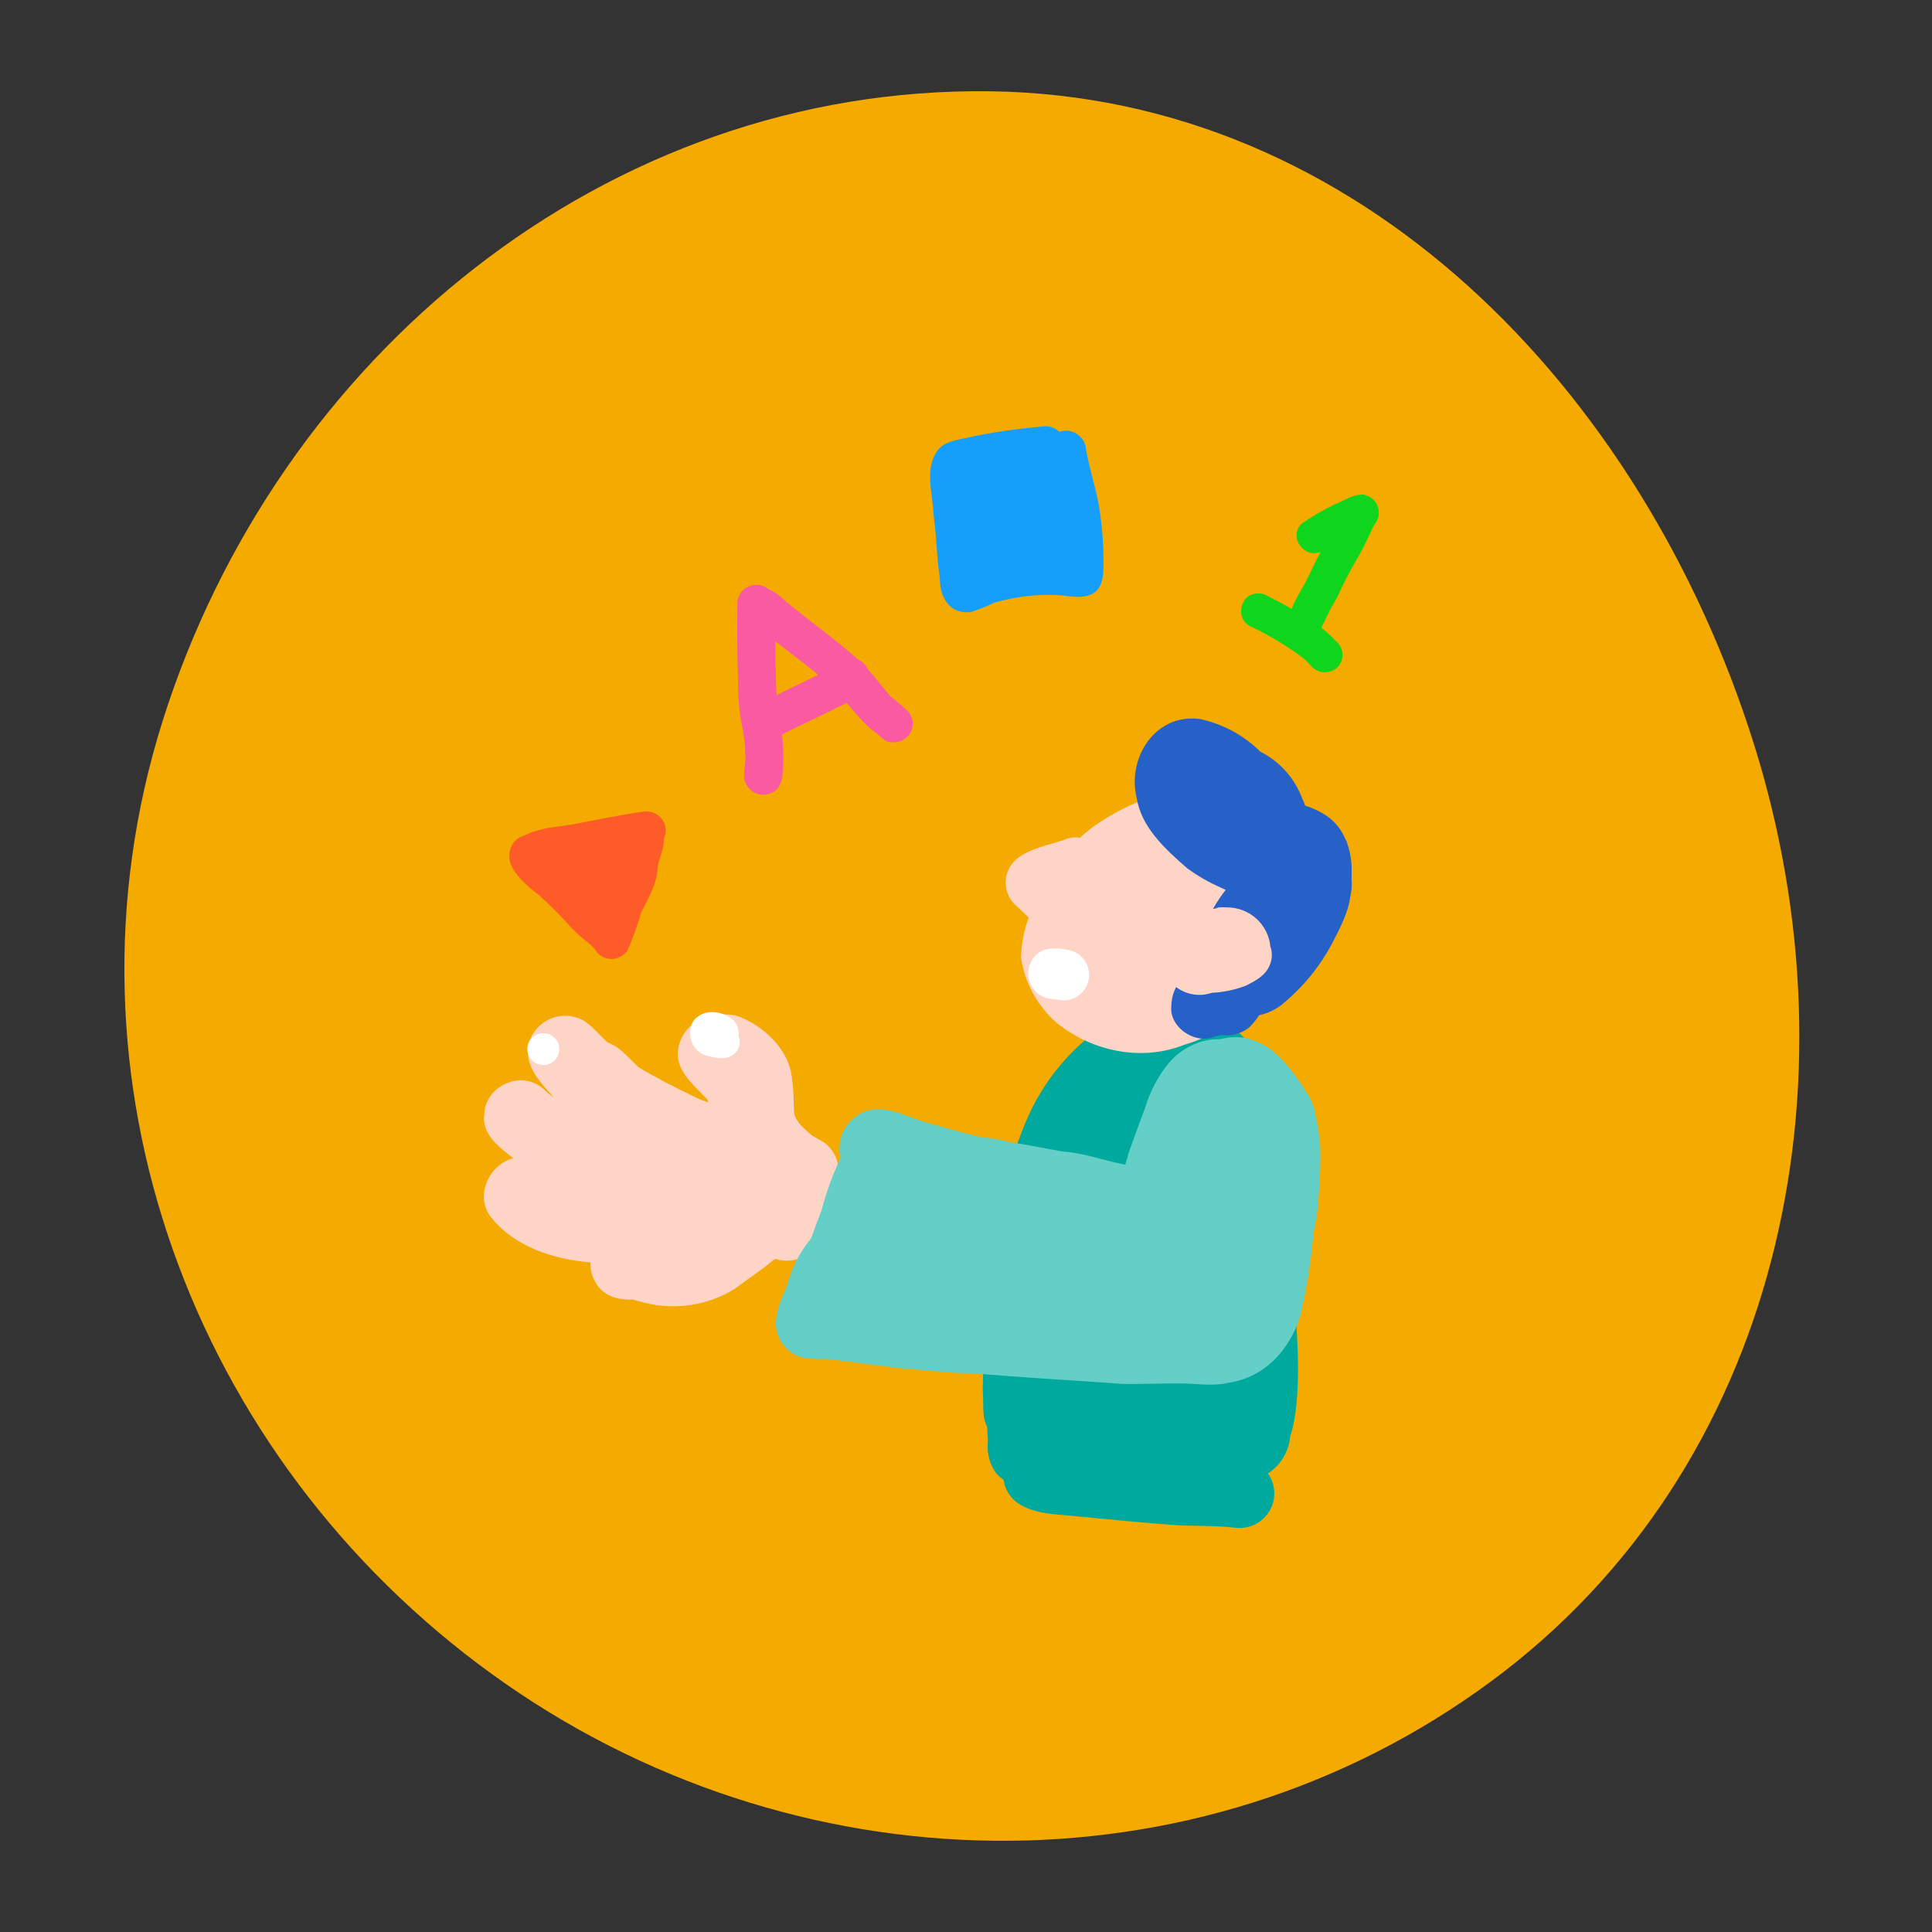 <svg width="233" height="233" viewBox="0 0 233 233" fill="none" xmlns="http://www.w3.org/2000/svg">
<rect x="0" y="0" width="233" height="233" fill="#333333" stroke="none"/>
<path fill-rule="evenodd" clip-rule="evenodd" d="M119.406 11.008C164.013 11.594 198.059 47.049 211.477 89.588C224.501 130.873 214.695 176.989 179.884 202.73C144.203 229.115 95.451 227.96 59.463 201.995C23.103 175.761 6.151 129.841 19.576 87.067C33.425 42.942 73.157 10.401 119.406 11.008Z" fill="#F5AA00"/>
<g clip-path="url(#clip0)">
<path d="M155.59 173.254C157.106 168.779 156.367 160.499 156.326 159.555C156.406 150.932 155.756 142.317 154.384 133.801C153.281 126.879 146.85 119.738 139.277 121.566C136.889 122.206 134.428 122.801 132.384 124.222C129.124 126.641 126.463 129.767 124.603 133.362C120.965 140.713 119.922 148.899 119.231 156.965C118.887 160.544 118.541 164.138 118.521 167.733C118.671 169.164 118.366 170.798 119.063 172.097C119.072 172.645 119.106 173.187 119.153 173.739C118.994 174.934 119.231 176.149 119.828 177.2C120.121 177.711 120.535 178.145 121.033 178.463C121.107 179.02 121.295 179.555 121.586 180.036C121.878 180.517 122.266 180.934 122.726 181.26C124.91 182.733 127.669 182.59 130.19 182.902C133.985 183.267 137.789 183.633 141.591 183.922C143.704 184.048 145.819 183.982 147.928 184.146C148.22 184.174 148.512 184.202 148.804 184.23L149.035 184.252C149.838 184.338 150.65 184.191 151.371 183.831C152.093 183.47 152.695 182.91 153.104 182.218C153.513 181.527 153.713 180.732 153.679 179.93C153.646 179.127 153.38 178.351 152.914 177.695C153.671 177.205 154.305 176.551 154.768 175.782C155.232 175.012 155.513 174.148 155.59 173.254Z" fill="#00A99D"/>
<path d="M158.522 111.342C158.586 110.698 158.597 110.05 158.554 109.404C158.904 107.604 158.748 105.743 158.102 104.024C157.456 102.306 156.345 100.797 154.892 99.664C154.017 99.021 153.07 98.48 152.07 98.052C150.849 97.182 149.507 96.493 148.087 96.006C142.134 94.055 136.188 96.694 132.026 99.575C129.63 101.271 127.746 103.585 126.575 106.266C124.451 108.865 123.24 112.083 123.127 115.43C123.573 118.52 125.119 121.349 127.486 123.404C131.852 126.866 137.758 128.02 142.814 126.003C146.134 125.026 149.132 123.188 151.499 120.677C153.278 119.716 154.826 118.384 156.038 116.773C157.25 115.162 158.098 113.309 158.522 111.342Z" fill="#FED4C7"/>
<path d="M162.873 108.018C163.022 107.334 163.063 106.631 162.996 105.935C163.019 105.377 163.018 104.815 162.995 104.248C162.927 103.291 162.722 102.349 162.389 101.448L162.249 101.204C161.831 100.161 161.136 99.251 160.239 98.569C159.374 97.949 158.414 97.472 157.397 97.156C157.323 96.902 157.222 96.657 157.095 96.426C156.207 93.929 154.388 91.865 152.012 90.662C150.001 88.67 147.454 87.296 144.677 86.706C139.314 86.029 135.929 91.402 137.075 96.171C137.627 99.782 140.517 102.386 143.17 104.713C144.44 105.642 145.811 106.428 147.256 107.054L147.819 107.324C146.787 108.642 145.942 110.095 145.311 111.642C144.382 113.801 142.903 116.031 143.877 118.481C144.537 120.332 146.424 121.352 148.18 122.122C149.298 122.555 150.515 122.672 151.696 122.461C152.877 122.25 153.975 121.718 154.87 120.925C157.225 118.949 159.178 116.544 160.623 113.839C161.577 111.982 162.595 110.109 162.873 108.018Z" fill="#2661C7"/>
<path d="M98.063 150.763C98.737 150.024 99.334 149.22 99.845 148.362C100.519 147.736 100.993 146.928 101.209 146.037C101.374 145.498 101.418 144.93 101.338 144.373C101.258 143.815 101.055 143.282 100.743 142.811C101.17 141.876 101.226 140.816 100.902 139.84C100.578 138.865 99.897 138.045 98.993 137.545C98.634 137.333 98.256 137.15 97.913 136.932C96.051 135.329 96.311 135.284 96.061 134.983L95.856 134.609C95.828 134.499 95.801 134.38 95.781 134.263C95.685 132.922 95.754 131.565 95.525 130.234C95.298 126.631 91.998 123.533 88.705 122.462C85.933 121.933 82.792 122.987 81.92 125.922C81.049 128.857 83.547 130.699 85.275 132.567C85.326 132.643 85.373 132.722 85.415 132.804L85.401 132.949L84.338 132.554C82.978 131.91 81.633 131.244 80.304 130.556C79.208 129.935 78.09 129.389 77.001 128.698C75.816 127.637 74.83 126.272 73.315 125.741C72.29 124.872 71.457 123.691 70.266 123.014C69.668 122.704 69.007 122.531 68.333 122.506C67.659 122.481 66.988 122.606 66.368 122.87C65.749 123.135 65.197 123.534 64.752 124.037C64.307 124.54 63.981 125.136 63.797 125.78C63.149 128.49 65.035 130.405 66.76 132.296C66.634 132.23 66.512 132.156 66.394 132.076C66.164 131.884 65.942 131.693 65.729 131.488C65.132 130.896 64.368 130.5 63.538 130.351C62.709 130.202 61.853 130.309 61.087 130.656C60.115 131.048 59.318 131.772 58.837 132.697C58.357 133.623 58.227 134.689 58.469 135.703C58.911 137.401 60.432 138.518 61.743 139.56L61.91 139.677C58.88 140.463 57.155 144.448 59.328 146.929C62.054 150.272 66.538 151.858 71.224 152.24C71.164 153.052 71.356 153.864 71.776 154.565C72.67 156.306 74.499 156.798 76.337 156.721C77.191 156.991 78.061 157.206 78.942 157.364C82.286 157.896 85.709 157.217 88.587 155.45C90.101 154.294 91.726 153.28 93.172 152.04L93.526 151.82C94.308 152.07 95.144 152.104 95.943 151.917C96.743 151.731 97.475 151.332 98.063 150.763Z" fill="#FED4C7"/>
<path d="M157.337 131.728C156.517 129.981 155.349 128.417 153.902 127.131C153.445 126.639 152.888 126.25 152.268 125.988C150.857 125.141 149.17 124.871 147.564 125.235C145.185 125.777 143.298 127.497 141.691 129.291C140.817 130.324 139.598 131.3 139.393 132.705C138.195 137.103 144.286 139.806 146.934 136.133C148.579 134.266 147.915 134.803 148.86 134.008L149.132 134.327C149.479 134.984 149.867 135.63 150.248 136.267C150.628 136.905 150.877 137.783 151.606 138.269C152.349 138.978 153.328 139.391 154.357 139.429C155.386 139.467 156.393 139.127 157.185 138.475C159.388 136.692 158.899 133.796 157.337 131.728Z" fill="#63CFC7"/>
<path d="M155.193 131.676L155.137 131.532C155.15 131.582 155.169 131.63 155.193 131.676Z" fill="#63CFC7"/>
<path d="M153.898 156.519C154.703 154.751 155.187 152.855 155.328 150.919C155.604 149.582 156.024 148.275 156.224 146.931C156.441 145.891 156.526 144.828 156.474 143.767C156.892 141.798 157.085 139.789 157.05 137.777C157.144 135.745 156.89 133.31 155.284 131.954L155.136 131.555L155.003 131.242C155.048 131.339 155.085 131.435 155.123 131.531L154.992 131.195C154.664 130.254 154.516 129.208 153.835 128.473C153.54 128.036 153.153 127.668 152.702 127.394C152.25 127.119 151.745 126.944 151.22 126.881C151.061 126.758 150.911 126.628 150.743 126.519C147.644 124.311 143.399 125.32 140.959 128.197C139.665 129.778 138.699 131.598 138.117 133.553C136.703 137.375 137.275 135.782 136.107 139.051C135.919 139.803 135.697 140.498 135.45 141.213C133.171 140.717 130.885 140.304 128.668 139.729C126.654 139.381 124.659 138.928 122.619 138.693L122.135 138.646C119.445 138.093 116.689 137.932 113.954 138.167C113.715 138.144 113.475 138.221 113.24 138.245L111.164 137.583C108.438 136.736 105.175 134.874 102.656 137.358C101.8 138.2 101.451 139.406 100.99 140.494C100.204 142.276 99.56 144.117 99.064 146C98.632 147.113 98.214 148.228 97.81 149.368C97.328 150.571 97.046 151.844 96.974 153.138C96.812 154.017 96.788 154.916 96.904 155.803C97.564 158.377 100.143 159.373 102.648 159.051C103.055 159.09 103.471 159.038 103.873 159.046C106.272 159.577 108.647 160.198 111.036 160.759C116.599 162.342 122.279 163.483 128.023 164.172C131.211 164.479 134.425 164.526 137.613 164.833C140.748 164.973 144.038 164.865 146.891 163.345C147.169 163.241 147.44 163.118 147.701 162.977C148.333 162.59 148.902 162.109 149.389 161.553C151.256 160.235 152.797 158.514 153.898 156.519Z" fill="#63CFC7"/>
<path d="M101.383 140.277C101.363 140.349 101.356 140.424 101.361 140.499C101.373 140.425 101.38 140.351 101.383 140.277Z" fill="#63CFC7"/>
<path d="M156.865 158.475C157.623 155.214 158.141 151.902 158.416 148.566C158.792 146.894 159.013 145.191 159.076 143.478C159.214 141.779 159.264 140.075 159.226 138.371C159.123 137.071 158.934 135.779 158.659 134.504C158.498 133.467 158.094 132.481 157.478 131.626L157.35 131.429C156.346 129.53 154.559 128.203 153.03 126.685C151.106 124.837 148.242 124.869 145.811 125.798C144.016 126.396 141.837 126.802 140.885 128.636C140.462 129.355 140.265 130.183 140.317 131.015C140.369 131.847 140.669 132.645 141.179 133.307C141.689 133.97 142.386 134.467 143.18 134.735C143.975 135.004 144.831 135.032 145.641 134.816C146.443 134.538 147.29 134.204 148.11 133.983L148.485 134.35C148.908 134.791 149.357 135.204 149.787 135.653C149.918 135.89 150.062 136.12 150.217 136.342C150.377 137.012 150.496 137.708 150.617 138.39C150.737 139.072 150.627 139.731 150.633 140.394C150.614 141.162 150.625 142.01 150.593 142.824C150.571 143.06 150.547 143.304 150.524 143.541C150.487 145.701 150.423 144.594 149.919 148.142C149.415 151.69 149.748 150.644 149.303 152.857C148.78 155.549 149.347 154.009 148.391 157.09C148.322 157.245 148.253 157.4 148.191 157.564C147.974 157.805 147.75 158.037 147.511 158.268L147.387 158.341L147.101 158.414L146.623 158.545C145.384 158.611 144.146 158.422 142.905 158.426C139.415 158.352 135.904 158.654 132.452 158.191C122.07 157.531 117.921 157.217 111.109 156.777C111.708 156.835 112.642 156.963 111.554 156.82C108.584 156.588 108.408 156.317 104.003 155.924L103.734 155.898C103.876 155.627 104.153 155.168 104.728 154.346C104.497 154.655 104.258 154.963 104.019 155.271C105.83 153.075 107.298 150.62 108.372 147.988C108.218 148.374 107.725 149.467 108.138 148.567C108.872 147.024 109.394 145.391 109.69 143.71C110.692 144.022 111.702 144.32 112.71 144.563C114.425 145.172 116.214 145.553 118.029 145.698C119.804 146.185 121.653 146.309 123.451 146.72C124.901 147.059 126.375 147.288 127.86 147.406C130.219 148.081 132.618 148.61 135.043 148.991C135.396 149.024 135.735 149.126 136.094 149.184C136.453 149.242 136.632 149.236 136.924 149.264L137.394 149.371C138.039 149.515 138.707 149.516 139.352 149.373C139.996 149.23 140.6 148.947 141.121 148.544C141.642 148.141 142.066 147.629 142.363 147.043C142.66 146.458 142.823 145.814 142.84 145.158C142.884 142.275 140.377 140.855 137.781 140.752C137.276 140.647 136.766 140.57 136.253 140.52C136.114 140.514 135.975 140.501 135.838 140.48C133.178 140.001 130.841 139.068 128.292 138.884L128.161 138.872C125.957 138.49 123.768 138.025 121.55 137.704C120.56 137.402 119.534 137.228 118.498 137.187C116.346 136.749 114.281 136.05 112.171 135.493C109.434 134.852 106.455 132.764 103.65 134.358C102.554 134.988 101.744 136.013 101.39 137.221C101.191 138.138 101.184 139.086 101.37 140.007C101.359 140.077 101.352 140.149 101.349 140.22L101.36 140.113C101.372 139.984 101.386 139.839 101.443 139.729L101.396 140.217C101.428 140.451 101.46 140.685 101.483 140.926C101.446 140.817 101.423 140.703 101.415 140.588C101.425 140.482 101.435 140.375 101.391 140.27C101.385 140.331 101.379 140.392 101.373 140.454C101.323 140.774 101.292 141.098 101.28 141.423C101.274 141.491 101.268 141.552 101.26 141.629C101.239 141.711 101.231 141.796 101.236 141.88C101.08 142.774 100.758 143.629 100.548 144.517C100.539 144.617 100.452 144.708 100.411 144.812C100.37 144.916 100.248 145.22 100.159 145.42C99.35 146.736 98.702 148.152 97.768 149.402C96.471 150.993 95.523 152.834 94.983 154.81L94.904 155.064C94.764 155.397 94.623 155.73 94.497 156.072C93.985 157.127 93.668 158.266 93.562 159.433C93.542 160.008 93.639 160.582 93.848 161.119C94.057 161.657 94.373 162.147 94.777 162.561C95.181 162.974 95.665 163.303 96.2 163.526C96.735 163.749 97.309 163.863 97.889 163.861C98.496 163.919 99.102 163.908 99.707 163.905L100.037 163.937L100.291 163.961C104.257 164.404 107.286 165.004 113.387 165.413C114.697 165.562 116.014 165.627 117.331 165.608C117.047 165.581 115.854 165.404 116.563 165.534C122.824 166.136 129.116 166.426 135.39 166.906C137.86 166.943 140.339 166.804 142.816 166.85C144.572 166.896 146.327 167.188 148.088 166.78C153.79 165.942 156.223 160.962 156.865 158.475Z" fill="#63CFC7"/>
<path d="M130.673 107.508C130.557 107.353 130.422 107.213 130.271 107.092C130.782 106.969 131.257 106.73 131.658 106.393C132.06 106.056 132.376 105.63 132.583 105.15C132.801 104.585 132.846 103.968 132.712 103.377C132.577 102.786 132.27 102.248 131.829 101.829C131.387 101.411 130.831 101.132 130.23 101.028C129.629 100.923 129.011 100.997 128.453 101.241C126.583 101.908 124.529 102.219 122.89 103.378C122.418 103.705 122.028 104.135 121.75 104.636C121.472 105.136 121.314 105.694 121.288 106.265C121.261 106.836 121.367 107.406 121.598 107.93C121.828 108.455 122.176 108.92 122.616 109.289C123.176 109.836 123.549 110.149 122.758 109.419L123.52 110.131C124.136 110.783 124.876 111.307 125.698 111.673C126.549 112.009 127.435 112.556 128.382 112.462C130.864 112.532 132.248 109.353 130.673 107.508Z" fill="#FED4C7"/>
<path d="M128.572 114.522C127.056 114.16 125.099 114.357 124.379 115.951C124.137 116.393 124.008 116.887 124.003 117.39C123.999 117.893 124.119 118.39 124.354 118.837C124.588 119.283 124.93 119.666 125.348 119.95C125.766 120.235 126.248 120.413 126.752 120.469C127.159 120.508 127.559 120.546 127.962 120.624C128.358 120.673 128.76 120.64 129.143 120.529C129.526 120.417 129.881 120.229 130.188 119.975C130.669 119.596 131.025 119.083 131.21 118.501C131.395 117.92 131.402 117.296 131.228 116.71C131.055 116.125 130.709 115.604 130.236 115.214C129.763 114.824 129.184 114.583 128.572 114.522Z" fill="white"/>
<path d="M94.441 92.556C94.552 90.22 94.328 87.88 93.776 85.607C93.564 82.737 93.61 82.741 93.524 79.599C93.49 77.696 93.487 75.793 93.515 73.891C93.522 73.014 93.647 72.04 92.986 71.33C92.693 70.99 92.306 70.743 91.874 70.617C91.442 70.492 90.982 70.495 90.552 70.625C90.121 70.755 89.738 71.007 89.45 71.35C89.162 71.694 88.981 72.113 88.929 72.557C88.904 75.712 88.887 78.876 89.01 82.029C88.976 84.073 89.172 86.115 89.596 88.116C89.796 89.242 89.897 90.382 89.896 91.525C89.902 92.427 89.547 93.379 89.851 94.247C89.965 94.601 90.162 94.921 90.427 95.183C90.692 95.444 91.017 95.638 91.373 95.748C91.73 95.858 92.107 95.88 92.474 95.814C92.841 95.748 93.187 95.594 93.481 95.367C94.364 94.651 94.368 93.558 94.441 92.556Z" fill="#FA5AA2"/>
<path d="M110.066 86.927C109.959 86.398 109.677 85.918 109.266 85.564C108.677 84.999 108.035 84.499 107.402 83.991C106.167 82.563 105.052 81.016 103.68 79.713C100.996 77.314 98.049 75.213 95.261 72.927C94.203 72.155 93.24 70.8 91.773 71.051C91.335 71.137 90.931 71.347 90.611 71.656C90.29 71.965 90.067 72.359 89.967 72.791C89.867 73.224 89.895 73.676 90.048 74.093C90.201 74.51 90.473 74.875 90.829 75.142C94.515 78.339 99.32 81.512 101.423 83.916C102.813 85.59 104.088 87.323 105.883 88.573C106.066 88.768 106.87 89.515 107.3 89.48C107.662 89.555 108.037 89.543 108.394 89.444C108.75 89.346 109.077 89.164 109.348 88.914C109.619 88.664 109.825 88.353 109.95 88.008C110.075 87.662 110.115 87.291 110.066 86.927Z" fill="#FA5AA2"/>
<path d="M100.613 80.404C98.574 81.447 96.54 82.438 94.444 83.43C93.619 83.944 92.494 84.197 91.787 84.93C90.07 86.667 92.185 89.589 94.41 88.54C96.514 87.464 98.67 86.493 100.773 85.425C101.933 84.813 103.27 84.379 104.129 83.345C104.371 83.124 104.562 82.854 104.69 82.554C104.818 82.253 104.88 81.929 104.873 81.603C104.865 81.277 104.787 80.956 104.645 80.661C104.503 80.367 104.299 80.106 104.048 79.895C103.796 79.685 103.503 79.53 103.187 79.441C102.87 79.352 102.539 79.331 102.214 79.379C101.889 79.427 101.578 79.543 101.302 79.72C101.026 79.897 100.791 80.13 100.613 80.404Z" fill="#FA5AA2"/>
<path d="M133.061 68.9C133.146 66.232 132.962 63.562 132.51 60.931C132.135 58.7 131.38 56.555 131.005 54.325C130.961 54.058 130.94 53.956 130.94 53.956L130.946 53.895C130.878 53.561 130.74 53.244 130.541 52.966C130.342 52.688 130.087 52.455 129.791 52.281C129.495 52.107 129.166 51.997 128.825 51.958C128.485 51.919 128.139 51.951 127.812 52.053L127.727 52.045C127.455 51.792 127.127 51.606 126.769 51.502C126.411 51.398 126.034 51.379 125.668 51.447C122.88 51.68 120.108 52.074 117.366 52.627C116.028 52.992 114.38 53.041 113.357 53.998C113.362 53.944 113.357 53.998 113.149 54.224L113.037 54.344L113.122 54.268C111.402 56.505 112.524 59.601 112.596 62.157C112.958 64.679 112.968 67.237 113.346 69.753C113.318 72.061 114.586 74.193 117.175 73.795C118.125 73.469 119.057 73.093 119.967 72.67C122.032 72.073 124.17 71.76 126.321 71.741C126.667 71.774 126.698 71.692 128.368 71.83C130.981 72.235 132.904 71.989 133.061 68.9Z" fill="#169FFA"/>
<path d="M164.378 59.645C163.14 59.618 162.033 60.405 160.928 60.853C159.537 61.511 158.207 62.288 156.952 63.174C155.365 64.754 157.246 67.368 159.262 66.561C158.574 67.827 158.005 69.151 157.339 70.427L157.238 70.594C156.666 71.538 156.157 72.518 155.715 73.528C155.476 73.815 155.312 74.157 155.24 74.522C155.153 74.904 155.176 75.301 155.304 75.671C155.432 76.041 155.661 76.368 155.965 76.616C156.269 76.864 156.637 77.024 157.027 77.076C157.417 77.129 157.814 77.073 158.173 76.915C159.106 76.489 159.47 75.445 159.893 74.593C160.31 73.708 160.774 72.845 161.282 72.008C162.015 70.349 162.851 68.737 163.785 67.181C164.81 65.393 165.42 63.811 165.796 63.208C166.042 62.906 166.203 62.543 166.262 62.158C166.321 61.773 166.277 61.38 166.132 61.017C165.988 60.655 165.75 60.337 165.442 60.096C165.134 59.855 164.767 59.699 164.378 59.645Z" fill="#0FD61C"/>
<path d="M161.113 77.32C160.077 76.207 158.884 75.249 157.571 74.477C156.382 73.777 155.185 73.085 153.968 72.436C153.222 72.126 152.509 71.48 151.685 71.577C149.421 71.583 148.896 74.859 151.016 75.633C153.204 76.688 155.285 77.951 157.229 79.404L157.416 79.56C157.642 79.782 157.852 80.026 158.061 80.269L158.065 80.223L158.105 80.289C158.474 80.733 159.005 81.013 159.581 81.068C160.157 81.124 160.732 80.95 161.179 80.584C161.413 80.379 161.6 80.126 161.726 79.841C161.852 79.557 161.913 79.249 161.907 78.938C161.901 78.628 161.827 78.322 161.689 78.043C161.552 77.763 161.355 77.517 161.113 77.32Z" fill="#0FD61C"/>
<path d="M79.314 104.724L79.352 104.327C79.574 103.309 80.139 102.193 80.051 101.175C80.242 100.791 80.32 100.361 80.278 99.934C80.236 99.508 80.075 99.101 79.812 98.76C79.55 98.419 79.197 98.158 78.793 98.006C78.39 97.854 77.951 97.816 77.528 97.898C74.668 98.286 71.865 98.894 69.022 99.429C67.075 99.758 65.061 99.818 63.272 100.755L62.677 100.983C62.37 101.162 62.105 101.405 61.9 101.695C61.696 101.985 61.556 102.315 61.492 102.663C60.785 105.329 65.323 108.053 65.409 108.292L64.955 107.925C66.127 108.964 67.243 110.064 68.299 111.219C69.146 112.203 70.101 113.091 71.146 113.865L71.295 114.003C71.4 114.128 71.528 114.241 71.632 114.366C71.737 114.492 71.775 114.58 71.858 114.681C72.076 114.986 72.366 115.233 72.702 115.402C73.038 115.571 73.411 115.656 73.787 115.65C74.163 115.644 74.532 115.546 74.862 115.366C75.192 115.186 75.472 114.929 75.679 114.617C76.335 113.148 76.88 111.633 77.309 110.084C78.158 108.356 79.195 106.684 79.314 104.724Z" fill="#FF5B29"/>
<path d="M152.959 117.999C152.539 115.833 150.197 114.461 148.043 114.692L147.83 114.726C147.388 114.467 146.888 114.324 146.376 114.31C145.864 114.295 145.356 114.41 144.901 114.643C144.446 114.876 144.057 115.22 143.772 115.642C143.487 116.065 143.315 116.553 143.271 117.06L143.256 117.212C143.021 117.453 142.8 117.707 142.594 117.973C141.735 118.908 141.258 120.128 141.257 121.394C141.029 123.767 143.855 125.826 146.155 125.131L146.356 125.05C146.649 124.987 146.937 124.904 147.218 124.802C147.813 124.9 148.422 124.874 149.006 124.726C149.59 124.578 150.137 124.311 150.611 123.942C152.165 122.459 153.3 120.173 152.959 117.999Z" fill="#2661C7"/>
<path d="M153.127 116.398C153.438 115.689 153.468 114.889 153.21 114.158C153.088 112.867 152.486 111.668 151.522 110.794C150.558 109.92 149.302 109.433 147.997 109.428C147.661 109.411 147.325 109.412 146.989 109.431L146.702 109.511L146.771 109.518C144.544 109.943 144.827 110.301 144.056 110.659C143.152 111.291 142.305 112 141.526 112.779C140.945 113.29 140.476 113.913 140.148 114.611C139.873 115.306 139.839 116.073 140.051 116.79C140.263 117.507 140.708 118.135 141.317 118.574C141.797 119.069 142.383 119.45 143.031 119.691C143.678 119.932 144.372 120.026 145.06 119.966C145.432 119.926 145.798 119.847 146.153 119.732C147.581 119.664 148.987 119.365 150.317 118.846C151.427 118.268 152.626 117.659 153.127 116.398Z" fill="#FED4C7"/>
<path d="M89.062 124.938C89.107 124.618 89.083 124.293 88.992 123.983C88.902 123.673 88.747 123.386 88.537 123.139C87.466 122.019 85.316 121.643 84.112 122.636C83.865 122.813 83.662 123.043 83.52 123.31C83.377 123.576 83.298 123.872 83.289 124.174C83.174 124.801 83.279 125.448 83.587 126.007C83.894 126.567 84.386 127.004 84.979 127.248C86.074 127.546 87.509 127.946 88.477 127.153C88.804 126.898 89.038 126.543 89.144 126.143C89.249 125.743 89.221 125.32 89.062 124.938Z" fill="white"/>
<path d="M65.708 124.616C65.198 124.567 64.691 124.721 64.296 125.044C63.901 125.368 63.652 125.833 63.604 126.339C63.555 126.845 63.711 127.35 64.037 127.742C64.362 128.135 64.832 128.383 65.341 128.432C65.85 128.481 66.358 128.327 66.753 128.004C67.147 127.68 67.397 127.215 67.445 126.709C67.494 126.203 67.338 125.698 67.012 125.306C66.687 124.913 66.217 124.665 65.708 124.616Z" fill="white"/>
</g>
<defs>
<clipPath id="clip0">
<rect width="101.514" height="130.518" fill="white" transform="translate(66.939 45.706) rotate(5.494)"/>
</clipPath>
</defs>
</svg>
